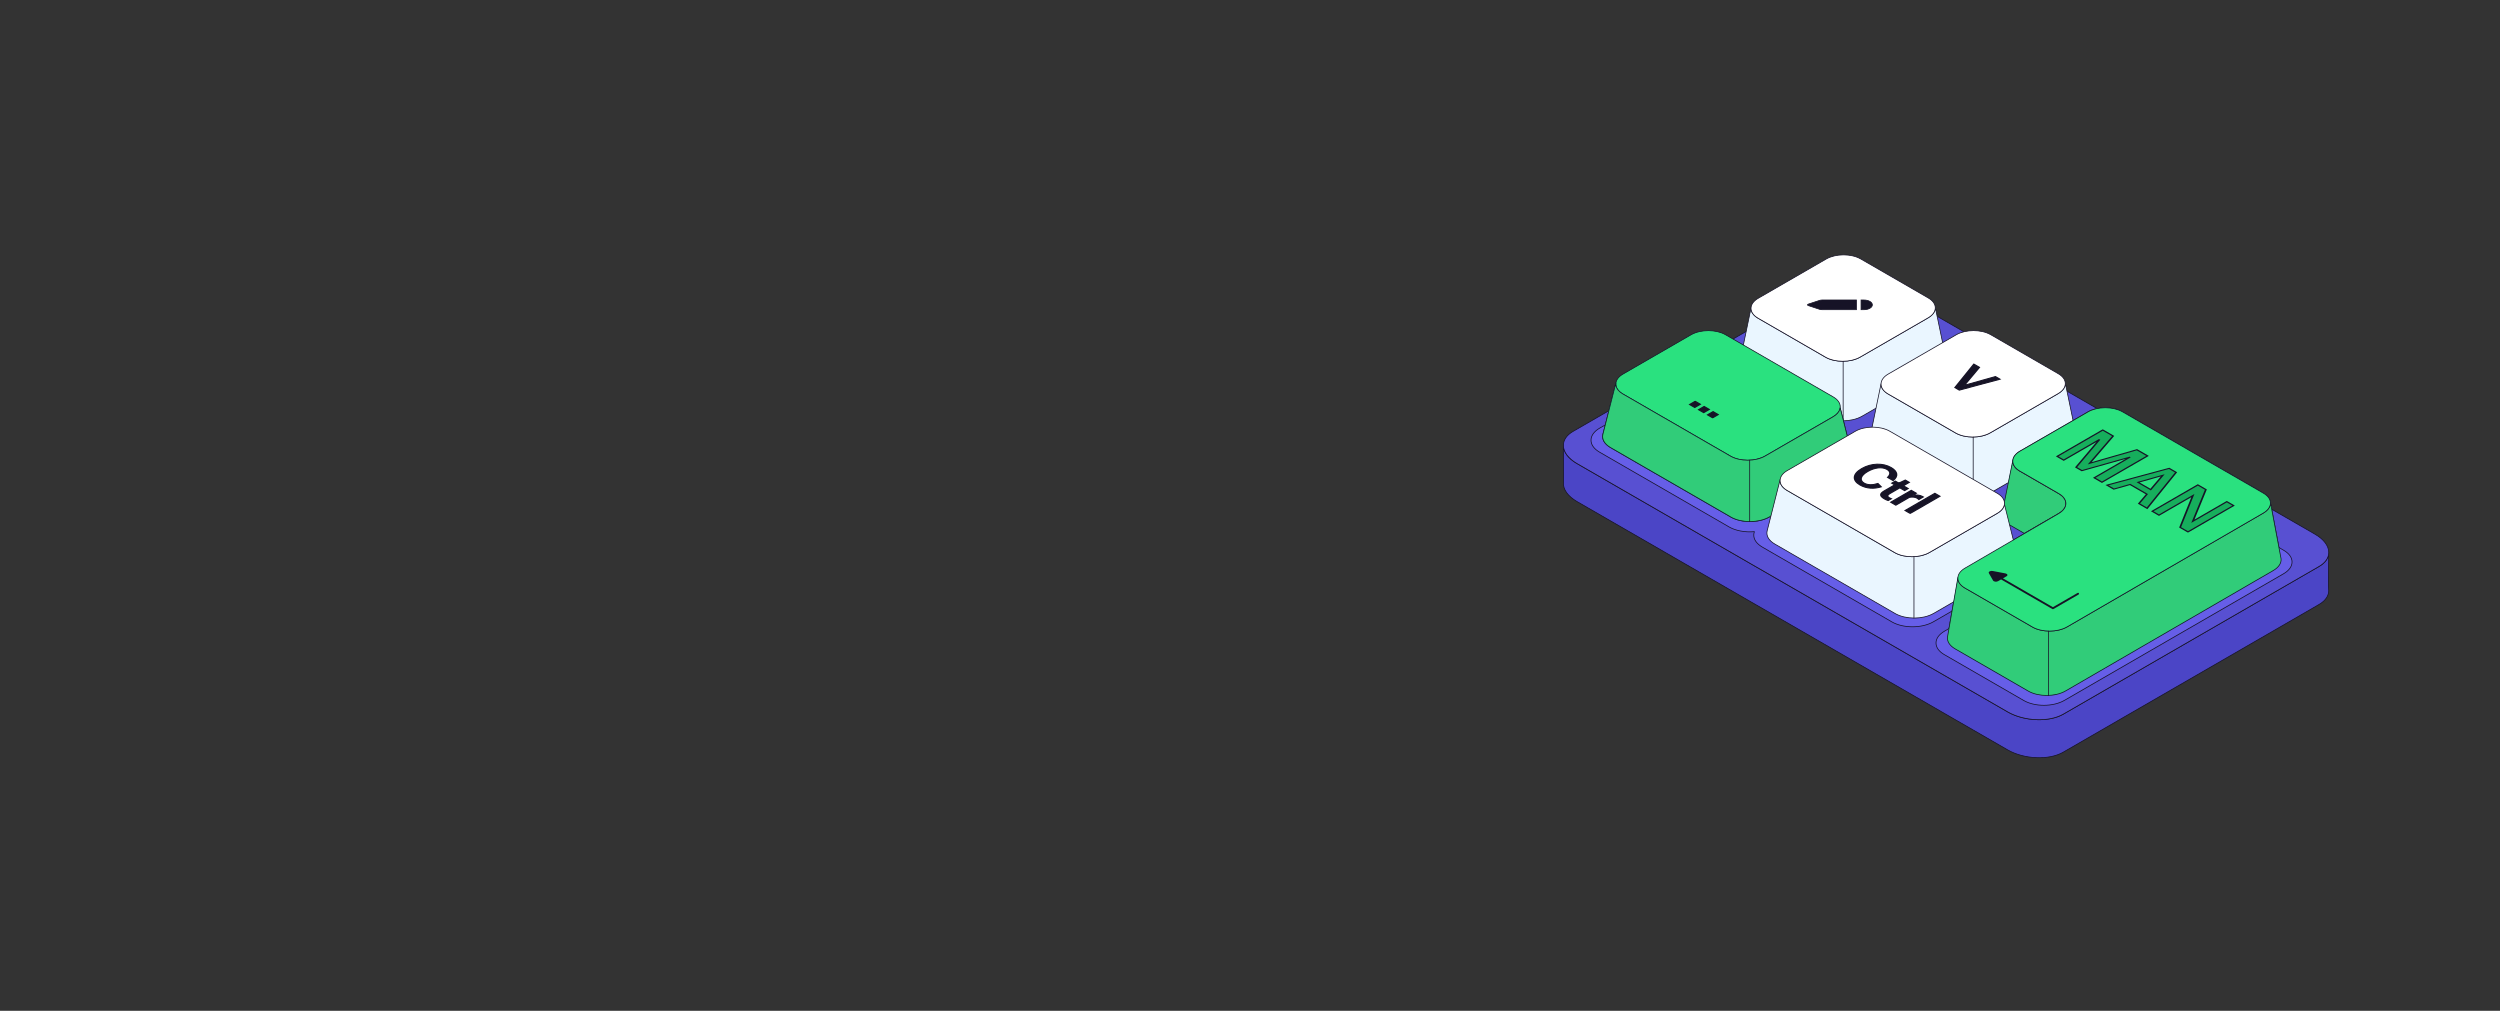 <?xml version="1.0" encoding="UTF-8"?> <svg xmlns="http://www.w3.org/2000/svg" width="1390" height="562" viewBox="0 0 1390 562" fill="none"><rect x="0" y="0" width="1390" height="562" fill="#333333" stroke="none"/><path d="M1294.78 306.956C1294.78 306.933 1294.78 306.913 1294.78 306.89C1294.89 309.897 1293.14 312.785 1289.43 314.924L1147.18 397.072C1139.25 401.652 1125.4 401.078 1116.24 395.788L876.817 257.735C871.62 254.734 869.057 250.861 869.255 247.234C869.255 247.266 869.248 247.297 869.246 247.328C869.096 250.928 869.486 265.479 869.265 268.173C868.961 271.856 871.529 275.814 876.817 278.869L1116.24 416.923C1125.4 422.213 1139.25 422.786 1147.18 418.206L1289.43 336.058C1293.4 333.769 1295.13 330.622 1294.73 327.39C1294.33 324.155 1294.87 309.943 1294.79 306.959L1294.78 306.956Z" fill="#4B45C6"></path><path d="M1133.75 421.501C1127.62 421.501 1121.17 420.014 1116.14 417.107L876.711 279.053C871.523 276.057 868.731 272.086 869.055 268.158C869.172 266.729 869.115 261.873 869.061 257.178C869.013 252.975 868.965 249.004 869.036 247.324C869.036 247.304 869.038 247.283 869.04 247.262V247.229C869.048 247.114 869.149 247.02 869.263 247.032C869.378 247.039 869.466 247.137 869.459 247.251C869.459 247.251 869.459 247.251 869.459 247.254C869.257 250.949 871.975 254.705 876.918 257.56L1116.34 395.613C1125.43 400.862 1139.21 401.435 1147.08 396.897L1289.32 314.749C1292.82 312.729 1294.68 309.943 1294.57 306.903C1294.56 306.788 1294.65 306.69 1294.77 306.686C1294.89 306.677 1294.98 306.771 1294.99 306.886L1294.99 306.955C1295.02 308.027 1294.97 310.548 1294.91 313.467C1294.81 318.741 1294.68 325.305 1294.93 327.367C1295.36 330.831 1293.45 333.982 1289.53 336.242L1147.28 418.39C1143.67 420.477 1138.82 421.501 1133.75 421.501H1133.75ZM869.42 250.052C869.42 251.993 869.449 254.536 869.48 257.172C869.535 261.877 869.591 266.744 869.472 268.192C869.161 271.95 871.877 275.777 876.92 278.69L1116.34 416.744C1125.43 421.992 1139.22 422.566 1147.08 418.027L1289.33 335.879C1293.09 333.709 1294.93 330.704 1294.52 327.415C1294.26 325.324 1294.39 318.745 1294.5 313.457C1294.52 312.048 1294.55 310.734 1294.56 309.63C1293.82 311.738 1292.1 313.626 1289.53 315.108L1147.28 397.256C1139.31 401.861 1125.33 401.285 1116.13 395.972L876.711 257.921C872.87 255.703 870.336 252.936 869.418 250.052H869.42Z" fill="#161326"></path><path d="M1116.24 395.792L876.815 257.736C867.656 252.446 866.661 244.446 874.593 239.865L1016.84 157.717C1024.77 153.137 1038.63 153.711 1047.79 159.001L1287.21 297.054C1296.37 302.344 1297.36 310.345 1289.43 314.925L1147.18 397.073C1139.25 401.653 1125.4 401.08 1116.24 395.79L1116.24 395.792Z" fill="#5850D2"></path><path d="M1133.75 400.369C1127.62 400.369 1121.17 398.881 1116.14 395.974L876.711 257.921C871.829 255.101 869.029 251.352 869.029 247.631C869.029 244.543 870.967 241.721 874.489 239.689L1016.74 157.541C1024.71 152.935 1038.69 153.509 1047.89 158.824L1287.31 296.878C1292.19 299.697 1294.99 303.447 1294.99 307.167C1294.99 310.256 1293.06 313.077 1289.53 315.109L1147.29 397.257C1143.67 399.344 1138.82 400.369 1133.75 400.369ZM1030.28 154.84C1025.28 154.84 1020.5 155.846 1016.95 157.902L874.7 240.05C871.314 242.005 869.449 244.697 869.449 247.631C869.449 251.197 872.171 254.818 876.921 257.56L1116.34 395.613C1125.43 400.861 1139.22 401.435 1147.08 396.896L1289.33 314.748C1292.71 312.793 1294.58 310.101 1294.58 307.167C1294.58 303.601 1291.86 299.981 1287.11 297.239L1047.68 159.185C1042.71 156.314 1036.33 154.84 1030.28 154.84H1030.28Z" fill="#161326"></path><path d="M1082.1 200.154C1082.06 199.832 1082 199.513 1081.9 199.196L1076.02 170.875C1076.15 172.985 1074.81 175.126 1072.01 176.745L1034.23 198.562C1028.91 201.638 1020.3 201.656 1015.01 198.601L977.507 176.941C974.816 175.387 973.505 173.335 973.566 171.29H973.56L967.81 199.138C967.597 199.699 967.478 200.271 967.458 200.842L967.449 200.88H967.455C967.389 203.169 968.855 205.462 971.866 207.203L1013.84 231.446C1019.76 234.864 1029.39 234.844 1035.35 231.4L1077.64 206.982C1080.89 205.106 1082.37 202.599 1082.1 200.154H1082.1Z" fill="#EAF6FF"></path><path d="M1024.53 234.192C1020.62 234.192 1016.71 233.337 1013.74 231.621L971.763 207.378C968.797 205.665 967.195 203.371 967.247 200.915C967.241 200.888 967.241 200.861 967.247 200.834L967.251 200.815C967.274 200.233 967.395 199.646 967.61 199.077L973.357 171.248C973.372 171.175 973.426 171.117 973.495 171.092C973.56 171.071 973.633 171.081 973.689 171.121C973.743 171.163 973.777 171.225 973.775 171.294C973.712 173.354 975.074 175.292 977.611 176.757L1015.12 198.417C1020.34 201.433 1028.87 201.416 1034.13 198.378L1071.91 176.561C1074.52 175.054 1075.94 172.986 1075.81 170.885C1075.8 170.777 1075.88 170.681 1075.99 170.666C1076.1 170.651 1076.2 170.722 1076.22 170.831L1082.1 199.152C1082.2 199.459 1082.27 199.792 1082.31 200.128C1082.6 202.751 1080.94 205.314 1077.75 207.161L1035.46 231.58C1032.44 233.322 1028.48 234.196 1024.53 234.196V234.192ZM967.664 200.867C967.664 200.867 967.664 200.878 967.664 200.882C967.595 203.194 969.124 205.372 971.97 207.015L1013.95 231.258C1019.8 234.637 1029.36 234.618 1035.25 231.212L1077.53 206.793C1080.58 205.036 1082.17 202.622 1081.89 200.17C1081.85 199.859 1081.79 199.55 1081.7 199.25L1076.09 172.281C1075.67 174.028 1074.28 175.666 1072.11 176.918L1034.33 198.735C1028.96 201.84 1020.24 201.856 1014.9 198.774L977.398 177.114C975.266 175.883 973.921 174.316 973.497 172.609L968.01 199.173C968.008 199.183 968.004 199.194 968.002 199.204C967.798 199.742 967.683 200.293 967.664 200.842C967.664 200.848 967.664 200.857 967.664 200.863V200.867Z" fill="#161326"></path><path d="M1015.35 144.021L977.575 165.838C972.249 168.914 972.218 173.882 977.507 176.937L1015.01 198.597C1020.3 201.65 1028.9 201.634 1034.23 198.558L1072.01 176.741C1077.34 173.665 1077.37 168.695 1072.08 165.642L1034.57 143.982C1029.29 140.929 1020.68 140.945 1015.35 144.021Z" fill="white"></path><g clip-path="url(#clip0_8401_31289)"><path d="M1032.16 172.186L1013.09 172.186C1012.6 172.186 1012.12 172.112 1011.69 171.971L1005.36 169.881C1004.84 169.711 1004.84 169.281 1005.36 169.111L1011.69 167.022C1012.12 166.881 1012.6 166.806 1013.09 166.806L1032.16 166.805L1032.16 172.186ZM1036.37 166.806C1038.94 166.806 1041.03 168.01 1041.03 169.496C1041.03 170.981 1038.94 172.186 1036.37 172.186L1034.75 172.186L1034.75 166.805L1036.37 166.806Z" fill="#161326" stroke="#161326" stroke-width="0.431"></path></g><path d="M1024.56 201.077C1021.06 201.077 1017.56 200.311 1014.91 198.777L977.401 177.117C974.789 175.608 973.352 173.586 973.352 171.424C973.352 169.263 974.814 167.19 977.472 165.657L1015.25 143.84C1020.63 140.735 1029.34 140.718 1034.68 143.8L1072.18 165.461C1074.8 166.969 1076.23 168.991 1076.23 171.153C1076.23 173.315 1074.77 175.387 1072.11 176.921L1034.33 198.738C1031.64 200.296 1028.09 201.077 1024.56 201.077ZM1015.46 144.201L977.68 166.018C975.158 167.474 973.769 169.394 973.769 171.424C973.769 173.455 975.133 175.327 977.609 176.756L1015.11 198.416C1020.34 201.432 1028.86 201.415 1034.13 198.377L1071.9 176.56C1074.43 175.103 1075.82 173.184 1075.82 171.153C1075.82 169.123 1074.45 167.251 1071.98 165.822L1034.47 144.161C1029.25 141.146 1020.72 141.165 1015.46 144.201Z" fill="#161326"></path><path d="M1024.79 234.196C1024.68 234.196 1024.58 234.102 1024.58 233.987V200.873C1024.58 200.758 1024.68 200.664 1024.79 200.664C1024.91 200.664 1025 200.758 1025 200.873V233.987C1025 234.102 1024.91 234.196 1024.79 234.196Z" fill="#161326"></path><path d="M1154.4 242.279C1154.36 241.957 1154.29 241.638 1154.2 241.321L1148.31 213C1148.44 215.11 1147.11 217.251 1144.31 218.87L1106.53 240.687C1101.2 243.763 1092.6 243.781 1087.31 240.726L1049.8 219.066C1047.11 217.512 1045.8 215.46 1045.86 213.415H1045.86L1040.11 241.263C1039.89 241.824 1039.78 242.396 1039.75 242.967L1039.75 243.005H1039.75C1039.69 245.294 1041.15 247.587 1044.16 249.328L1086.14 273.571C1092.06 276.989 1101.69 276.969 1107.65 273.525L1149.94 249.107C1153.18 247.231 1154.67 244.724 1154.39 242.279H1154.4Z" fill="#EAF6FF"></path><path d="M1096.82 276.319C1092.91 276.319 1089.01 275.464 1086.04 273.748L1044.06 249.505C1041.09 247.792 1039.49 245.498 1039.54 243.042C1039.54 243.015 1039.54 242.988 1039.54 242.959L1039.55 242.94C1039.57 242.358 1039.69 241.773 1039.9 241.202L1045.65 213.373C1045.67 213.3 1045.72 213.242 1045.79 213.217C1045.85 213.196 1045.93 213.206 1045.98 213.246C1046.04 213.288 1046.07 213.35 1046.07 213.419C1046.01 215.477 1047.37 217.417 1049.91 218.882L1087.41 240.542C1092.64 243.558 1101.16 243.541 1106.42 240.503L1144.2 218.686C1146.81 217.179 1148.23 215.111 1148.1 213.01C1148.1 212.902 1148.18 212.806 1148.29 212.791C1148.39 212.776 1148.5 212.847 1148.52 212.956L1154.4 241.277C1154.5 241.584 1154.57 241.917 1154.61 242.253C1154.9 244.876 1153.24 247.439 1150.04 249.286L1107.76 273.705C1104.74 275.447 1100.78 276.321 1096.83 276.321L1096.82 276.319ZM1039.96 242.994C1039.96 242.994 1039.96 243.005 1039.96 243.009C1039.89 245.321 1041.42 247.499 1044.26 249.142L1086.24 273.385C1092.09 276.766 1101.65 276.745 1107.55 273.339L1149.83 248.921C1152.87 247.163 1154.46 244.749 1154.18 242.297C1154.15 241.986 1154.08 241.677 1153.99 241.377L1148.39 214.408C1147.96 216.155 1146.57 217.793 1144.41 219.045L1106.63 240.862C1101.25 243.967 1092.53 243.983 1087.2 240.901L1049.69 219.241C1047.56 218.01 1046.22 216.443 1045.79 214.736L1040.31 241.3C1040.3 241.31 1040.3 241.321 1040.3 241.331C1040.09 241.869 1039.98 242.42 1039.96 242.969C1039.96 242.978 1039.96 242.984 1039.96 242.99V242.994Z" fill="#161326"></path><path d="M1087.65 186.146L1049.87 207.963C1044.55 211.039 1044.52 216.007 1049.81 219.062L1087.31 240.722C1092.6 243.775 1101.2 243.759 1106.53 240.683L1144.31 218.866C1149.64 215.79 1149.67 210.82 1144.38 207.767L1106.87 186.107C1101.58 183.054 1092.98 183.07 1087.65 186.146Z" fill="white"></path><path d="M1096.85 243.202C1093.35 243.202 1089.86 242.436 1087.2 240.902L1049.7 219.242C1047.09 217.733 1045.65 215.711 1045.65 213.549C1045.65 211.388 1047.11 209.315 1049.77 207.782L1087.55 185.965C1092.92 182.86 1101.64 182.843 1106.98 185.925L1144.48 207.586C1147.09 209.094 1148.53 211.116 1148.53 213.278C1148.53 215.44 1147.07 217.512 1144.41 219.046L1106.63 240.863C1103.93 242.421 1100.39 243.202 1096.85 243.202ZM1087.76 186.326L1049.98 208.143C1047.46 209.599 1046.07 211.519 1046.07 213.549C1046.07 215.58 1047.43 217.452 1049.91 218.881L1087.41 240.541C1092.63 243.557 1101.16 243.54 1106.42 240.502L1144.2 218.685C1146.72 217.228 1148.11 215.309 1148.11 213.278C1148.11 211.248 1146.75 209.376 1144.27 207.947L1106.77 186.286C1101.55 183.271 1093.02 183.288 1087.76 186.326Z" fill="#161326"></path><path d="M1097.09 276.321C1096.97 276.321 1096.88 276.227 1096.88 276.112V242.998C1096.88 242.883 1096.97 242.789 1097.09 242.789C1097.2 242.789 1097.3 242.883 1097.3 242.998V276.112C1097.3 276.227 1097.2 276.321 1097.09 276.321Z" fill="#161326"></path><path d="M1120.55 306.078L1048.54 264.493C1044.72 262.284 1039.45 261.411 1034.46 261.87C1034.56 261.618 1034.63 261.363 1034.68 261.109C1035.28 258.325 1033.74 255.425 1030.06 253.296L958.053 211.712C951.688 208.035 941.328 208.058 934.917 211.76L889.438 238.023C886.265 239.855 884.653 242.247 884.605 244.642C884.557 247.084 886.138 249.53 889.353 251.385L961.359 292.969C965.185 295.179 970.453 296.051 975.441 295.592C975.224 296.195 975.107 296.808 975.095 297.422C975.047 299.863 976.628 302.309 979.843 304.164L1051.85 345.748C1058.21 349.425 1068.57 349.402 1074.99 345.7L1120.46 319.437C1123.16 317.878 1124.73 315.915 1125.17 313.888C1125.77 311.105 1124.23 308.204 1120.55 306.076L1120.55 306.078Z" fill="#665EE8"></path><path d="M1063.34 348.7C1059.14 348.7 1054.94 347.78 1051.75 345.937L979.742 304.353C976.561 302.517 974.838 300.056 974.89 297.425C974.9 296.895 974.986 296.361 975.146 295.833C970.054 296.242 964.882 295.249 961.259 293.156L889.252 251.571C886.071 249.735 884.347 247.275 884.4 244.644C884.45 242.071 886.204 239.658 889.338 237.849L934.816 211.586C941.275 207.855 951.748 207.834 958.161 211.538L1030.17 253.122C1033.82 255.229 1035.54 258.159 1034.89 261.158C1034.85 261.319 1034.81 261.479 1034.77 261.64C1039.86 261.233 1045.03 262.224 1048.65 264.317L1120.66 305.901C1124.31 308.009 1126.03 310.939 1125.38 313.937C1124.91 316.112 1123.25 318.077 1120.57 319.624L1075.1 345.887C1071.85 347.761 1067.59 348.7 1063.35 348.7H1063.34ZM975.445 295.388C975.509 295.388 975.57 295.418 975.61 295.47C975.653 295.526 975.666 295.601 975.641 295.668C975.43 296.25 975.317 296.845 975.307 297.433C975.259 299.904 976.909 302.235 979.951 303.992L1051.96 345.576C1058.26 349.213 1068.54 349.193 1074.88 345.528L1120.36 319.265C1122.93 317.781 1124.53 315.909 1124.97 313.852C1125.58 311.041 1123.93 308.274 1120.45 306.265L1048.44 264.68C1044.81 262.585 1039.6 261.615 1034.49 262.084C1034.41 262.091 1034.35 262.061 1034.3 262.005C1034.26 261.949 1034.25 261.874 1034.27 261.807C1034.36 261.563 1034.43 261.316 1034.48 261.072C1035.09 258.261 1033.44 255.494 1029.96 253.485L957.952 211.901C951.654 208.264 941.369 208.284 935.025 211.949L889.546 238.212C886.544 239.946 884.865 242.233 884.817 244.654C884.769 247.125 886.419 249.456 889.461 251.213L961.467 292.797C965.095 294.892 970.315 295.862 975.426 295.393C975.432 295.393 975.438 295.393 975.445 295.393V295.388Z" fill="#161326"></path><path d="M1030.42 255.889H1030.42L1030.41 255.841C1030.36 255.615 1030.31 255.392 1030.24 255.169L1023.17 226.843L1023.11 226.848C1022.85 228.632 1021.53 230.378 1019.15 231.749L981.374 253.566C976.048 256.642 967.442 256.661 962.154 253.606L902.337 219.062C899.437 217.386 898.141 215.137 898.436 212.938L891.234 241.365C891.23 241.382 891.226 241.398 891.222 241.415L891.217 241.434C890.569 244.065 891.983 246.824 895.471 248.84L962.315 287.442C968.225 290.854 977.84 290.835 983.792 287.396L1026.01 263.015C1029.39 261.062 1030.86 258.422 1030.42 255.882V255.889Z" fill="#00D39C"></path><path d="M972.98 290.195C969.071 290.195 965.174 289.34 962.209 287.629L895.366 249.026C891.905 247.027 890.318 244.252 891.008 241.41C891.008 241.403 891.01 241.395 891.012 241.389L898.232 212.893C898.26 212.786 898.366 212.717 898.474 212.738C898.583 212.759 898.656 212.861 898.641 212.972C898.347 215.167 899.73 217.323 902.44 218.888L962.257 253.431C967.479 256.447 976.007 256.43 981.269 253.392L1019.05 231.575C1021.27 230.294 1022.64 228.606 1022.91 226.823C1022.92 226.728 1023 226.654 1023.09 226.646L1023.15 226.642C1023.25 226.634 1023.34 226.7 1023.37 226.798L1030.44 255.124C1030.51 255.33 1030.57 255.56 1030.61 255.806L1030.62 255.842C1030.63 255.856 1030.63 255.873 1030.63 255.887C1031.09 258.615 1029.45 261.28 1026.12 263.206L983.897 287.587C980.883 289.327 976.927 290.199 972.982 290.199L972.98 290.195ZM891.421 241.474C891.421 241.474 891.421 241.485 891.417 241.491C890.762 244.147 892.276 246.762 895.573 248.665L962.416 287.268C968.259 290.642 977.799 290.621 983.685 287.222L1025.9 262.84C1029.09 261.002 1030.66 258.481 1030.21 255.925C1030.21 255.919 1030.21 255.915 1030.21 255.908L1030.2 255.892C1030.16 255.65 1030.1 255.439 1030.04 255.234L1023.15 227.627C1022.64 229.257 1021.28 230.763 1019.26 231.934L981.477 253.751C976.101 256.856 967.387 256.872 962.049 253.79L902.232 219.247C899.991 217.953 898.612 216.258 898.27 214.447L891.423 241.47C891.423 241.47 891.423 241.47 891.423 241.474H891.421Z" fill="#161326"></path><path d="M1019.23 220.65L959.408 186.107C954.12 183.054 945.516 183.07 940.188 186.146L902.409 207.963C897.083 211.039 897.052 216.009 902.341 219.062L962.158 253.606C967.446 256.659 976.05 256.642 981.378 253.566L1019.16 231.75C1024.48 228.674 1024.51 223.703 1019.23 220.65Z" fill="#2AE17F"></path><path d="M971.7 256.093C968.2 256.093 964.708 255.327 962.052 253.794L902.235 219.25C899.623 217.741 898.186 215.719 898.186 213.557C898.186 211.395 899.648 209.323 902.306 207.79L940.084 185.973C945.461 182.868 954.174 182.851 959.513 185.933L1019.33 220.477C1021.94 221.986 1023.38 224.008 1023.38 226.169C1023.38 228.331 1021.92 230.403 1019.26 231.937L981.481 253.754C978.781 255.313 975.237 256.093 971.703 256.093H971.7ZM949.862 184.043C946.403 184.043 942.936 184.806 940.293 186.334L902.514 208.151C899.992 209.607 898.603 211.527 898.603 213.557C898.603 215.588 899.967 217.459 902.443 218.889L962.261 253.433C967.482 256.448 976.011 256.431 981.272 253.393L1019.05 231.576C1021.57 230.12 1022.96 228.2 1022.96 226.169C1022.96 224.139 1021.6 222.267 1019.12 220.838L959.304 186.294C956.707 184.794 953.288 184.045 949.862 184.045V184.043Z" fill="#161326"></path><mask id="path-22-outside-1_8401_31289" maskUnits="userSpaceOnUse" x="938.122" y="222.615" width="18.185" height="10.502" fill="black"><rect fill="white" x="938.122" y="222.615" width="18.185" height="10.502"></rect><path d="M939.499 224.911L942.53 223.16L945.319 224.771L942.288 226.521L939.499 224.911ZM944.472 227.782L947.503 226.032L950.291 227.642L947.26 229.393L944.472 227.782ZM949.445 230.654L952.475 228.904L955.264 230.514L952.233 232.264L949.445 230.654Z"></path></mask><path d="M939.499 224.911L942.53 223.16L945.319 224.771L942.288 226.521L939.499 224.911ZM944.472 227.782L947.503 226.032L950.291 227.642L947.26 229.393L944.472 227.782ZM949.445 230.654L952.475 228.904L955.264 230.514L952.233 232.264L949.445 230.654Z" fill="#161326"></path><path d="M939.499 224.911L939.153 224.711L938.807 224.911L939.153 225.111L939.499 224.911ZM942.53 223.16L942.877 222.96L942.53 222.76L942.184 222.96L942.53 223.16ZM945.319 224.771L945.665 224.971L946.012 224.771L945.665 224.571L945.319 224.771ZM942.288 226.521L941.941 226.721L942.288 226.921L942.634 226.721L942.288 226.521ZM939.499 224.911L939.846 225.111L942.877 223.36L942.53 223.16L942.184 222.96L939.153 224.711L939.499 224.911ZM942.53 223.16L942.184 223.36L944.972 224.971L945.319 224.771L945.665 224.571L942.877 222.96L942.53 223.16ZM945.319 224.771L944.972 224.571L941.941 226.321L942.288 226.521L942.634 226.721L945.665 224.971L945.319 224.771ZM942.288 226.521L942.634 226.321L939.846 224.711L939.499 224.911L939.153 225.111L941.941 226.721L942.288 226.521ZM944.472 227.782L944.126 227.582L943.779 227.782L944.126 227.982L944.472 227.782ZM947.503 226.032L947.849 225.832L947.503 225.632L947.156 225.832L947.503 226.032ZM950.291 227.642L950.638 227.842L950.984 227.642L950.638 227.442L950.291 227.642ZM947.26 229.393L946.914 229.593L947.26 229.793L947.607 229.593L947.26 229.393ZM944.472 227.782L944.818 227.982L947.849 226.232L947.503 226.032L947.156 225.832L944.126 227.582L944.472 227.782ZM947.503 226.032L947.156 226.232L949.945 227.842L950.291 227.642L950.638 227.442L947.849 225.832L947.503 226.032ZM950.291 227.642L949.945 227.442L946.914 229.193L947.26 229.393L947.607 229.593L950.638 227.842L950.291 227.642ZM947.26 229.393L947.607 229.193L944.818 227.582L944.472 227.782L944.126 227.982L946.914 229.593L947.26 229.393ZM949.445 230.654L949.098 230.454L948.752 230.654L949.098 230.854L949.445 230.654ZM952.475 228.904L952.822 228.704L952.475 228.503L952.129 228.704L952.475 228.904ZM955.264 230.514L955.61 230.714L955.957 230.514L955.61 230.314L955.264 230.514ZM952.233 232.264L951.887 232.464L952.233 232.664L952.579 232.464L952.233 232.264ZM949.445 230.654L949.791 230.854L952.822 229.104L952.475 228.904L952.129 228.704L949.098 230.454L949.445 230.654ZM952.475 228.904L952.129 229.104L954.917 230.714L955.264 230.514L955.61 230.314L952.822 228.704L952.475 228.904ZM955.264 230.514L954.917 230.314L951.887 232.064L952.233 232.264L952.579 232.464L955.61 230.714L955.264 230.514ZM952.233 232.264L952.579 232.064L949.791 230.454L949.445 230.654L949.098 230.854L951.887 232.464L952.233 232.264Z" fill="#161326" mask="url(#path-22-outside-1_8401_31289)"></path><path d="M1030.42 255.889H1030.42L1030.41 255.841C1030.36 255.615 1030.31 255.392 1030.24 255.169L1023.17 226.843L1023.11 226.848C1022.85 228.632 1021.53 230.378 1019.15 231.749L981.374 253.566C976.048 256.642 967.442 256.661 962.154 253.606L902.337 219.062C899.437 217.386 898.141 215.137 898.436 212.938L891.234 241.365C891.23 241.382 891.226 241.398 891.222 241.415L891.217 241.434C890.569 244.065 891.983 246.824 895.471 248.84L962.315 287.442C968.225 290.854 977.84 290.835 983.792 287.396L1026.01 263.015C1029.39 261.062 1030.86 258.422 1030.42 255.882V255.889Z" fill="#00D39C"></path><path d="M1030.42 255.889H1030.42L1030.41 255.841C1030.36 255.615 1030.31 255.392 1030.24 255.169L1023.17 226.843L1023.11 226.848C1022.85 228.632 1021.53 230.378 1019.15 231.749L981.374 253.566C976.048 256.642 967.442 256.661 962.154 253.606L902.337 219.062C899.437 217.386 898.141 215.137 898.436 212.938L891.234 241.365C891.23 241.382 891.226 241.398 891.222 241.415L891.217 241.434C890.569 244.065 891.983 246.824 895.471 248.84L962.315 287.442C968.225 290.854 977.84 290.835 983.792 287.396L1026.01 263.015C1029.39 261.062 1030.86 258.422 1030.42 255.882V255.889Z" fill="#31CC79"></path><path d="M972.98 290.195C969.071 290.195 965.174 289.34 962.209 287.629L895.366 249.026C891.905 247.027 890.318 244.252 891.008 241.41C891.008 241.403 891.01 241.395 891.012 241.389L898.232 212.893C898.26 212.786 898.366 212.717 898.474 212.738C898.583 212.759 898.656 212.861 898.641 212.972C898.347 215.167 899.73 217.323 902.44 218.888L962.257 253.431C967.479 256.447 976.007 256.43 981.269 253.392L1019.05 231.575C1021.27 230.294 1022.64 228.606 1022.91 226.823C1022.92 226.728 1023 226.654 1023.09 226.646L1023.15 226.642C1023.25 226.634 1023.34 226.7 1023.37 226.798L1030.44 255.124C1030.51 255.33 1030.57 255.56 1030.61 255.806L1030.62 255.842C1030.63 255.856 1030.63 255.873 1030.63 255.887C1031.09 258.615 1029.45 261.28 1026.12 263.206L983.897 287.587C980.883 289.327 976.927 290.199 972.982 290.199L972.98 290.195ZM891.421 241.474C891.421 241.474 891.421 241.485 891.417 241.491C890.762 244.147 892.276 246.762 895.573 248.665L962.416 287.268C968.259 290.642 977.799 290.621 983.685 287.222L1025.9 262.84C1029.09 261.002 1030.66 258.481 1030.21 255.925C1030.21 255.919 1030.21 255.915 1030.21 255.908L1030.2 255.892C1030.16 255.65 1030.1 255.439 1030.04 255.234L1023.15 227.627C1022.64 229.257 1021.28 230.763 1019.26 231.934L981.477 253.751C976.101 256.856 967.387 256.872 962.049 253.79L902.232 219.247C899.991 217.953 898.612 216.258 898.27 214.447L891.423 241.47C891.423 241.47 891.423 241.47 891.423 241.474H891.421Z" fill="#161326"></path><path d="M972.834 290.198C972.719 290.198 972.625 290.104 972.625 289.99V255.888C972.625 255.774 972.719 255.68 972.834 255.68C972.948 255.68 973.042 255.774 973.042 255.888V289.99C973.042 290.104 972.948 290.198 972.834 290.198Z" fill="#161326"></path><path d="M1268.29 310.795V310.793C1268.26 310.43 1268.19 310.069 1268.08 309.712L1262.35 279.375C1262.51 281.503 1261.17 283.667 1258.35 285.297L1149.24 348.579C1143.91 351.655 1135.31 351.674 1130.02 348.619L1092.51 326.959C1089.74 325.356 1088.43 323.225 1088.58 321.118L1082.86 353.863C1082.39 356.327 1083.78 358.879 1087.04 360.759L1127.65 384.214C1133.38 387.522 1142.7 387.501 1148.47 384.17L1263.95 317.207C1267.01 315.44 1268.46 313.099 1268.29 310.795Z" fill="url(#paint0_linear_8401_31289)"></path><path d="M1137.99 386.883C1134.2 386.883 1130.43 386.054 1127.55 384.395L1086.94 360.941C1083.71 359.079 1082.15 356.483 1082.66 353.823L1088.38 321.08C1088.4 320.969 1088.5 320.892 1088.61 320.909C1088.72 320.921 1088.8 321.019 1088.79 321.13C1088.64 323.225 1090.04 325.283 1092.62 326.775L1130.13 348.435C1135.35 351.45 1143.88 351.433 1149.14 348.395L1258.25 285.115C1260.88 283.594 1262.3 281.505 1262.15 279.387C1262.14 279.277 1262.22 279.178 1262.33 279.166C1262.44 279.151 1262.54 279.224 1262.56 279.335L1268.29 309.661C1268.4 310.039 1268.47 310.413 1268.5 310.776C1268.5 310.78 1268.5 310.782 1268.5 310.786C1268.68 313.25 1267.06 315.656 1264.06 317.388L1148.57 384.351C1145.65 386.04 1141.82 386.883 1137.99 386.883H1137.99ZM1088.53 322.668L1083.07 353.896C1082.6 356.375 1084.09 358.808 1087.15 360.577L1127.76 384.032C1133.42 387.302 1142.66 387.281 1148.37 383.988L1263.85 317.025C1266.71 315.375 1268.25 313.109 1268.08 310.807C1268.08 310.801 1268.08 310.796 1268.08 310.79C1268.05 310.448 1267.99 310.108 1267.89 309.768C1267.89 309.761 1267.88 309.753 1267.88 309.747L1262.43 280.883C1262 282.613 1260.61 284.23 1258.46 285.474L1149.35 348.754C1143.97 351.859 1135.26 351.876 1129.92 348.794L1092.41 327.133C1090.32 325.927 1088.97 324.352 1088.53 322.664L1088.53 322.668Z" fill="#161326"></path><path d="M1117.45 291.914L1125.52 296.574L1144.63 285.535C1149.96 282.459 1149.99 277.491 1144.7 274.436L1123.06 261.938C1120.24 260.313 1118.94 258.147 1119.13 256.012L1119.11 256.008L1113.27 284.988C1113.26 285.032 1113.25 285.078 1113.24 285.122V285.136C1112.84 287.565 1114.24 290.065 1117.45 291.918V291.914Z" fill="#00D39C"></path><path d="M1117.45 291.914L1125.52 296.574L1144.63 285.535C1149.96 282.459 1149.99 277.491 1144.7 274.436L1123.06 261.938C1120.24 260.313 1118.94 258.147 1119.13 256.012L1119.11 256.008L1113.27 284.988C1113.26 285.032 1113.25 285.078 1113.24 285.122V285.136C1112.84 287.565 1114.24 290.065 1117.45 291.918V291.914Z" fill="#31CC79"></path><path d="M1125.52 296.78C1125.48 296.78 1125.45 296.77 1125.41 296.753L1117.35 292.094C1114.19 290.268 1112.62 287.726 1113.04 285.116C1113.04 285.107 1113.04 285.097 1113.04 285.089C1113.05 285.053 1113.05 285.022 1113.06 284.993L1113.07 284.945L1118.91 255.964C1118.92 255.908 1118.96 255.858 1119 255.828C1119.05 255.799 1119.11 255.789 1119.17 255.803C1119.26 255.831 1119.35 255.929 1119.34 256.029C1119.15 258.153 1120.54 260.242 1123.16 261.757L1144.81 274.254C1147.42 275.763 1148.86 277.785 1148.86 279.947C1148.86 282.109 1147.39 284.181 1144.73 285.715L1125.62 296.753C1125.59 296.772 1125.55 296.78 1125.52 296.78H1125.52ZM1113.45 285.153C1113.45 285.153 1113.45 285.162 1113.45 285.166C1113.05 287.601 1114.55 289.994 1117.56 291.733L1125.52 296.332L1144.53 285.354C1147.05 283.897 1148.44 281.977 1148.44 279.947C1148.44 277.916 1147.08 276.045 1144.6 274.615L1122.96 262.118C1120.8 260.87 1119.43 259.238 1119.03 257.492L1113.47 285.08C1113.47 285.103 1113.46 285.128 1113.46 285.151C1113.46 285.151 1113.46 285.151 1113.46 285.153H1113.45Z" fill="#161326"></path><path d="M1258.42 274.197L1256.5 273.089L1220.92 252.539L1180.13 228.982C1174.84 225.929 1166.24 225.945 1160.91 229.021L1123.13 250.838C1117.8 253.914 1117.77 258.882 1123.06 261.937L1144.7 274.435C1149.99 277.488 1149.96 282.458 1144.63 285.534L1092.59 315.858C1087.27 318.934 1087.23 323.905 1092.52 326.958L1130.03 348.618C1135.32 351.671 1143.92 351.654 1149.25 348.578L1258.36 285.296C1263.69 282.22 1263.72 277.252 1258.43 274.197H1258.42Z" fill="white"></path><path d="M1139.57 351.097C1136.07 351.097 1132.57 350.331 1129.92 348.798L1092.41 327.137C1089.8 325.629 1088.36 323.607 1088.36 321.445C1088.36 319.283 1089.83 317.211 1092.48 315.677L1144.53 285.353C1147.05 283.896 1148.44 281.976 1148.44 279.946C1148.44 277.916 1147.07 276.044 1144.6 274.614L1122.95 262.117C1120.34 260.608 1118.9 258.586 1118.9 256.424C1118.9 254.263 1120.37 252.191 1123.03 250.657L1160.8 228.84C1166.18 225.735 1174.89 225.718 1180.23 228.8L1258.53 274.018C1261.14 275.526 1262.58 277.548 1262.58 279.71C1262.58 281.872 1261.12 283.944 1258.46 285.478L1149.35 348.758C1146.65 350.317 1143.1 351.097 1139.57 351.097H1139.57ZM1170.58 226.91C1167.12 226.91 1163.65 227.674 1161.01 229.201L1123.23 251.018C1120.71 252.474 1119.32 254.394 1119.32 256.424C1119.32 258.455 1120.68 260.327 1123.16 261.756L1144.8 274.253C1147.41 275.762 1148.85 277.784 1148.85 279.946C1148.85 282.108 1147.39 284.18 1144.73 285.714L1092.69 316.038C1090.17 317.495 1088.78 319.414 1088.78 321.445C1088.78 323.475 1090.14 325.347 1092.62 326.776L1130.12 348.437C1135.34 351.452 1143.87 351.433 1149.13 348.397L1258.25 285.117C1260.77 283.66 1262.16 281.741 1262.16 279.71C1262.16 277.68 1260.79 275.808 1258.32 274.379L1180.02 229.161C1177.42 227.661 1174 226.912 1170.58 226.912V226.91Z" fill="#161326"></path><path d="M1139.03 350.688C1138.92 350.688 1138.82 350.781 1138.82 350.896V386.658C1138.82 386.773 1138.92 386.867 1139.03 386.867C1139.15 386.867 1139.24 386.773 1139.24 386.658V350.896C1139.24 350.781 1139.15 350.688 1139.03 350.688Z" fill="#161326"></path><path d="M1121.75 309.537H1121.75L1121.74 309.489C1121.69 309.264 1121.64 309.04 1121.57 308.817L1114.5 280.492L1114.44 280.496C1114.18 282.28 1112.86 284.027 1110.48 285.398L1072.7 307.214C1067.38 310.29 1058.77 310.309 1053.48 307.254L993.667 272.71C990.767 271.035 989.472 268.785 989.766 266.586L982.564 295.013C982.56 295.03 982.556 295.047 982.552 295.063L982.548 295.082C981.899 297.714 983.313 300.472 986.801 302.488L1053.64 341.09C1059.55 344.502 1069.17 344.483 1075.12 341.044L1117.34 316.663C1120.72 314.71 1122.19 312.07 1121.75 309.531V309.537Z" fill="#EAF6FF"></path><path d="M1064.31 343.844C1060.4 343.844 1056.5 342.988 1053.54 341.277L986.696 302.675C983.235 300.676 981.648 297.9 982.338 295.056C982.338 295.05 982.34 295.044 982.342 295.037L982.361 294.966L989.563 266.541C989.59 266.435 989.696 266.366 989.805 266.387C989.913 266.407 989.986 266.51 989.971 266.618C989.677 268.813 991.06 270.969 993.77 272.534L1053.59 307.078C1058.81 310.093 1067.34 310.076 1072.6 307.038L1110.38 285.221C1112.6 283.94 1113.97 282.252 1114.24 280.47C1114.25 280.376 1114.33 280.303 1114.42 280.292L1114.48 280.286C1114.58 280.278 1114.68 280.343 1114.7 280.443L1121.77 308.768C1121.84 308.977 1121.9 309.204 1121.94 309.452L1121.95 309.488C1121.96 309.502 1121.96 309.517 1121.96 309.532C1122.42 312.259 1120.78 314.926 1117.45 316.85L1075.23 341.231C1072.21 342.971 1068.26 343.844 1064.31 343.844H1064.31ZM982.751 295.123C982.751 295.123 982.751 295.133 982.747 295.14C982.092 297.796 983.607 300.411 986.903 302.314L1053.75 340.916C1059.59 344.29 1069.13 344.269 1075.01 340.87L1117.23 316.489C1120.42 314.65 1121.99 312.13 1121.54 309.573C1121.54 309.569 1121.54 309.563 1121.54 309.559L1121.53 309.54C1121.49 309.298 1121.44 309.087 1121.37 308.883L1114.48 281.275C1113.97 282.903 1112.61 284.412 1110.59 285.582L1072.81 307.399C1067.43 310.504 1058.72 310.521 1053.38 307.439L993.564 272.895C991.323 271.601 989.944 269.907 989.602 268.096L982.755 295.119C982.755 295.119 982.755 295.119 982.755 295.123H982.751Z" fill="#161326"></path><path d="M1110.55 274.307L1050.73 239.763C1045.45 236.71 1036.84 236.727 1031.51 239.803L993.736 261.619C988.41 264.695 988.378 269.666 993.667 272.719L1053.48 307.262C1058.77 310.315 1067.38 310.298 1072.7 307.223L1110.48 285.406C1115.81 282.33 1115.84 277.359 1110.55 274.307Z" fill="white"></path><path d="M1063.03 309.742C1059.53 309.742 1056.04 308.976 1053.38 307.442L993.561 272.898C990.949 271.39 989.512 269.368 989.512 267.206C989.512 265.044 990.974 262.972 993.632 261.438L1031.41 239.621C1036.79 236.516 1045.5 236.5 1050.84 239.582L1110.66 274.125C1113.27 275.634 1114.71 277.656 1114.71 279.818C1114.71 281.98 1113.24 284.052 1110.59 285.586L1072.81 307.402C1070.11 308.961 1066.56 309.742 1063.03 309.742ZM1041.19 237.691C1037.73 237.691 1034.26 238.455 1031.62 239.982L993.843 261.799C991.32 263.256 989.931 265.175 989.931 267.206C989.931 269.236 991.295 271.108 993.772 272.537L1053.59 307.081C1058.81 310.096 1067.34 310.08 1072.6 307.041L1110.38 285.225C1112.9 283.768 1114.29 281.848 1114.29 279.818C1114.29 277.788 1112.93 275.916 1110.45 274.486L1050.63 239.943C1048.04 238.442 1044.62 237.693 1041.19 237.693L1041.19 237.691Z" fill="#161326"></path><path d="M1064.16 343.855C1064.05 343.855 1063.95 343.761 1063.95 343.646V309.545C1063.95 309.43 1064.05 309.336 1064.16 309.336C1064.28 309.336 1064.37 309.43 1064.37 309.545V343.646C1064.37 343.761 1064.28 343.855 1064.16 343.855Z" fill="#161326"></path><path d="M1269.74 305.952L1267.48 304.647L1225.62 280.473L1208.19 270.406C1207.58 270.957 1206.97 271.508 1206.35 272.057C1201.22 276.643 1202.41 277.038 1196.73 280.942C1190.56 285.193 1183.94 288.6 1177.24 291.945C1167.11 297.006 1156.83 301.847 1146.92 307.35C1147.63 310.144 1146.11 313.096 1142.37 315.256L1081.15 350.927C1074.88 354.545 1074.85 360.39 1081.07 363.983L1125.19 389.462C1131.41 393.056 1141.53 393.033 1147.79 389.414L1269.66 319.006C1275.93 315.388 1275.96 309.543 1269.74 305.949V305.952Z" fill="#665EE8"></path><path d="M1136.41 392.349C1132.3 392.349 1128.2 391.449 1125.08 389.649L1080.96 364.17C1077.9 362.402 1076.21 360.036 1076.21 357.505C1076.21 354.974 1077.93 352.551 1081.04 350.752L1142.26 315.082C1145.81 313.035 1147.43 310.236 1146.72 307.407C1146.69 307.315 1146.74 307.219 1146.82 307.173C1154.18 303.081 1161.88 299.296 1169.32 295.635C1171.89 294.371 1174.54 293.065 1177.15 291.765C1183.86 288.413 1190.4 285.049 1196.61 280.776C1199.94 278.489 1200.87 277.437 1202.16 275.985C1203.06 274.958 1204.09 273.796 1206.21 271.907C1206.82 271.358 1207.44 270.81 1208.05 270.257C1208.11 270.196 1208.21 270.186 1208.29 270.232L1269.84 305.779C1272.9 307.546 1274.59 309.913 1274.59 312.444C1274.59 315 1272.88 317.398 1269.76 319.197L1147.9 389.605C1144.73 391.437 1140.56 392.353 1136.41 392.353V392.349ZM1147.16 307.459C1147.81 310.389 1146.07 313.362 1142.47 315.441L1081.25 351.111C1078.27 352.833 1076.63 355.101 1076.63 357.503C1076.63 359.904 1078.24 362.116 1081.17 363.807L1125.29 389.286C1131.44 392.839 1141.49 392.818 1147.69 389.238L1269.55 318.829C1272.53 317.11 1274.17 314.84 1274.17 312.438C1274.17 310.063 1272.56 307.824 1269.64 306.134L1208.21 270.664C1207.64 271.181 1207.07 271.699 1206.49 272.214C1204.39 274.088 1203.37 275.24 1202.47 276.258C1201.21 277.679 1200.22 278.8 1196.85 281.116C1190.61 285.406 1184.06 288.776 1177.33 292.134C1174.73 293.434 1172.07 294.742 1169.5 296.007C1162.11 299.642 1154.47 303.4 1147.16 307.459Z" fill="#161326"></path><path d="M1268.29 310.795V310.793C1268.26 310.43 1268.19 310.069 1268.08 309.712L1262.35 279.375C1262.51 281.503 1261.17 283.667 1258.35 285.297L1149.24 348.579C1143.91 351.655 1135.31 351.674 1130.02 348.619L1092.51 326.959C1089.74 325.356 1088.43 323.225 1088.58 321.118L1082.86 353.863C1082.39 356.327 1083.78 358.879 1087.04 360.759L1127.65 384.214C1133.38 387.522 1142.7 387.501 1148.47 384.17L1263.95 317.207C1267.01 315.44 1268.46 313.099 1268.29 310.795Z" fill="#00D39C"></path><path d="M1268.29 310.795V310.793C1268.26 310.43 1268.19 310.069 1268.08 309.712L1262.35 279.375C1262.51 281.503 1261.17 283.667 1258.35 285.297L1149.24 348.579C1143.91 351.655 1135.31 351.674 1130.02 348.619L1092.51 326.959C1089.74 325.356 1088.43 323.225 1088.58 321.118L1082.86 353.863C1082.39 356.327 1083.78 358.879 1087.04 360.759L1127.65 384.214C1133.38 387.522 1142.7 387.501 1148.47 384.17L1263.95 317.207C1267.01 315.44 1268.46 313.099 1268.29 310.795Z" fill="#31CC79"></path><path d="M1137.99 386.883C1134.2 386.883 1130.43 386.054 1127.55 384.395L1086.94 360.941C1083.71 359.079 1082.15 356.483 1082.66 353.823L1088.38 321.08C1088.4 320.969 1088.5 320.892 1088.61 320.909C1088.72 320.921 1088.8 321.019 1088.79 321.13C1088.64 323.225 1090.04 325.283 1092.62 326.775L1130.13 348.435C1135.35 351.45 1143.88 351.433 1149.14 348.395L1258.25 285.115C1260.88 283.594 1262.3 281.505 1262.15 279.387C1262.14 279.277 1262.22 279.178 1262.33 279.166C1262.44 279.151 1262.54 279.224 1262.56 279.335L1268.29 309.661C1268.4 310.039 1268.47 310.413 1268.5 310.776C1268.5 310.78 1268.5 310.782 1268.5 310.786C1268.68 313.25 1267.06 315.656 1264.06 317.388L1148.57 384.351C1145.65 386.04 1141.82 386.883 1137.99 386.883H1137.99ZM1088.53 322.668L1083.07 353.896C1082.6 356.375 1084.09 358.808 1087.15 360.577L1127.76 384.032C1133.42 387.302 1142.66 387.281 1148.37 383.988L1263.85 317.025C1266.71 315.375 1268.25 313.109 1268.08 310.807C1268.08 310.801 1268.08 310.796 1268.08 310.79C1268.05 310.448 1267.99 310.108 1267.89 309.768C1267.89 309.761 1267.88 309.753 1267.88 309.747L1262.43 280.883C1262 282.613 1260.61 284.23 1258.46 285.474L1149.35 348.754C1143.97 351.859 1135.26 351.876 1129.92 348.794L1092.41 327.133C1090.32 325.927 1088.97 324.352 1088.53 322.664L1088.53 322.668Z" fill="#161326"></path><path d="M1258.42 274.197L1256.5 273.089L1220.92 252.539L1180.13 228.982C1174.84 225.929 1166.24 225.945 1160.91 229.021L1123.13 250.838C1117.8 253.914 1117.77 258.882 1123.06 261.937L1144.7 274.435C1149.99 277.488 1149.96 282.458 1144.63 285.534L1092.59 315.858C1087.27 318.934 1087.23 323.905 1092.52 326.958L1130.03 348.618C1135.32 351.671 1143.92 351.654 1149.25 348.578L1258.36 285.296C1263.69 282.22 1263.72 277.252 1258.43 274.197H1258.42Z" fill="#2AE17F"></path><mask id="path-44-outside-2_8401_31289" maskUnits="userSpaceOnUse" x="1142.27" y="238.368" width="101.318" height="58.511" fill="black"><rect fill="white" x="1142.27" y="238.368" width="101.318" height="58.511"></rect><path d="M1143.76 253.733L1169.13 239.084L1174.91 242.423L1161.86 257.589L1188.12 250.049L1194.05 253.474L1168.68 268.123L1164.39 265.646L1184.31 254.142L1157.53 261.682L1154.28 259.808L1167.34 244.34L1147.42 255.844L1143.76 253.733ZM1171.48 269.738L1206.06 260.41L1209.9 262.629L1193.79 282.621L1189.24 279.993L1193.68 274.758L1184.35 269.372L1175.28 271.936L1171.48 269.738ZM1188.75 268.166L1195.76 272.216L1202.48 264.288L1188.75 268.166ZM1196.62 284.259L1221.99 269.61L1226.47 272.195L1219.23 289.817L1238.1 278.916L1241.87 281.092L1216.51 295.741L1212.14 293.22L1219.23 275.555L1200.39 286.434L1196.62 284.259Z"></path></mask><path d="M1143.76 253.733L1169.13 239.084L1174.91 242.423L1161.86 257.589L1188.12 250.049L1194.05 253.474L1168.68 268.123L1164.39 265.646L1184.31 254.142L1157.53 261.682L1154.28 259.808L1167.34 244.34L1147.42 255.844L1143.76 253.733ZM1171.48 269.738L1206.06 260.41L1209.9 262.629L1193.79 282.621L1189.24 279.993L1193.68 274.758L1184.35 269.372L1175.28 271.936L1171.48 269.738ZM1188.75 268.166L1195.76 272.216L1202.48 264.288L1188.75 268.166ZM1196.62 284.259L1221.99 269.61L1226.47 272.195L1219.23 289.817L1238.1 278.916L1241.87 281.092L1216.51 295.741L1212.14 293.22L1219.23 275.555L1200.39 286.434L1196.62 284.259Z" fill="#16AE5C"></path><path d="M1143.76 253.733L1143.42 253.533L1143.07 253.733L1143.42 253.933L1143.76 253.733ZM1169.13 239.084L1169.48 238.884L1169.13 238.684L1168.78 238.884L1169.13 239.084ZM1174.91 242.423L1175.35 242.549L1175.51 242.367L1175.26 242.223L1174.91 242.423ZM1161.86 257.589L1161.42 257.463L1160.77 258.217L1162.07 257.842L1161.86 257.589ZM1188.12 250.049L1188.46 249.849L1188.22 249.705L1187.9 249.796L1188.12 250.049ZM1194.05 253.474L1194.4 253.675L1194.74 253.474L1194.4 253.274L1194.05 253.474ZM1168.68 268.123L1168.34 268.323L1168.68 268.523L1169.03 268.323L1168.68 268.123ZM1164.39 265.646L1164.05 265.446L1163.7 265.646L1164.05 265.846L1164.39 265.646ZM1184.31 254.142L1184.66 254.342L1184.1 253.888L1184.31 254.142ZM1157.53 261.682L1157.18 261.882L1157.43 262.025L1157.74 261.936L1157.53 261.682ZM1154.28 259.808L1153.84 259.684L1153.69 259.865L1153.94 260.008L1154.28 259.808ZM1167.34 244.34L1167.78 244.464L1166.99 244.14L1167.34 244.34ZM1147.42 255.844L1147.07 256.044L1147.42 256.244L1147.77 256.044L1147.42 255.844ZM1143.76 253.733L1144.11 253.933L1169.48 239.284L1169.13 239.084L1168.78 238.884L1143.42 253.533L1143.76 253.733ZM1169.13 239.084L1168.78 239.284L1174.57 242.623L1174.91 242.423L1175.26 242.223L1169.48 238.884L1169.13 239.084ZM1174.91 242.423L1174.47 242.297L1161.42 257.463L1161.86 257.589L1162.3 257.715L1175.35 242.549L1174.91 242.423ZM1161.86 257.589L1162.07 257.842L1188.34 250.303L1188.12 250.049L1187.9 249.796L1161.64 257.336L1161.86 257.589ZM1188.12 250.049L1187.77 250.249L1193.7 253.675L1194.05 253.474L1194.4 253.274L1188.46 249.849L1188.12 250.049ZM1194.05 253.474L1193.7 253.274L1168.34 267.923L1168.68 268.123L1169.03 268.323L1194.4 253.675L1194.05 253.474ZM1168.68 268.123L1169.03 267.923L1164.74 265.446L1164.39 265.646L1164.05 265.846L1168.34 268.323L1168.68 268.123ZM1164.39 265.646L1164.74 265.846L1184.66 254.342L1184.31 254.142L1183.97 253.942L1164.05 265.446L1164.39 265.646ZM1184.31 254.142L1184.1 253.888L1157.31 261.428L1157.53 261.682L1157.74 261.936L1184.53 254.397L1184.31 254.142ZM1157.53 261.682L1157.88 261.482L1154.63 259.608L1154.28 259.808L1153.94 260.008L1157.18 261.882L1157.53 261.682ZM1154.28 259.808L1154.72 259.932L1167.78 244.464L1167.34 244.34L1166.9 244.216L1153.84 259.684L1154.28 259.808ZM1167.34 244.34L1166.99 244.14L1147.07 255.644L1147.42 255.844L1147.77 256.044L1167.69 244.54L1167.34 244.34ZM1147.42 255.844L1147.77 255.644L1144.11 253.533L1143.76 253.733L1143.42 253.933L1147.07 256.044L1147.42 255.844ZM1171.48 269.738L1171.27 269.482L1170.64 269.653L1171.13 269.938L1171.48 269.738ZM1206.06 260.41L1206.41 260.21L1206.16 260.07L1205.85 260.154L1206.06 260.41ZM1209.9 262.629L1210.35 262.749L1210.49 262.569L1210.25 262.429L1209.9 262.629ZM1193.79 282.621L1193.44 282.821L1193.94 283.107L1194.23 282.74L1193.79 282.621ZM1189.24 279.993L1188.8 279.868L1188.64 280.05L1188.89 280.193L1189.24 279.993ZM1193.68 274.758L1194.12 274.882L1194.27 274.701L1194.02 274.558L1193.68 274.758ZM1184.35 269.372L1184.7 269.172L1184.45 269.029L1184.13 269.118L1184.35 269.372ZM1175.28 271.936L1174.94 272.136L1175.19 272.279L1175.5 272.19L1175.28 271.936ZM1188.75 268.166L1188.54 267.912L1187.92 268.086L1188.4 268.366L1188.75 268.166ZM1195.76 272.216L1195.42 272.416L1195.9 272.696L1196.2 272.34L1195.76 272.216ZM1202.48 264.288L1202.92 264.412L1203.55 263.672L1202.26 264.034L1202.48 264.288ZM1171.48 269.738L1171.69 269.995L1206.27 260.667L1206.06 260.41L1205.85 260.154L1171.27 269.482L1171.48 269.738ZM1206.06 260.41L1205.71 260.611L1209.56 262.829L1209.9 262.629L1210.25 262.429L1206.41 260.21L1206.06 260.41ZM1209.9 262.629L1209.46 262.51L1193.34 282.501L1193.79 282.621L1194.23 282.74L1210.35 262.749L1209.9 262.629ZM1193.79 282.621L1194.13 282.421L1189.58 279.793L1189.24 279.993L1188.89 280.193L1193.44 282.821L1193.79 282.621ZM1189.24 279.993L1189.68 280.117L1194.12 274.882L1193.68 274.758L1193.24 274.633L1188.8 279.868L1189.24 279.993ZM1193.68 274.758L1194.02 274.558L1184.7 269.172L1184.35 269.372L1184 269.572L1193.33 274.958L1193.68 274.758ZM1184.35 269.372L1184.13 269.118L1175.07 271.682L1175.28 271.936L1175.5 272.19L1184.56 269.626L1184.35 269.372ZM1175.28 271.936L1175.63 271.736L1171.83 269.538L1171.48 269.738L1171.13 269.938L1174.94 272.136L1175.28 271.936ZM1188.75 268.166L1188.4 268.366L1195.42 272.416L1195.76 272.216L1196.11 272.016L1189.1 267.966L1188.75 268.166ZM1195.76 272.216L1196.2 272.34L1202.92 264.412L1202.48 264.288L1202.04 264.164L1195.32 272.092L1195.76 272.216ZM1202.48 264.288L1202.26 264.034L1188.54 267.912L1188.75 268.166L1188.97 268.42L1202.69 264.542L1202.48 264.288ZM1196.62 284.259L1196.28 284.059L1195.93 284.259L1196.28 284.459L1196.62 284.259ZM1221.99 269.61L1222.34 269.41L1221.99 269.21L1221.64 269.41L1221.99 269.61ZM1226.47 272.195L1226.94 272.26L1227.01 272.106L1226.81 271.995L1226.47 272.195ZM1219.23 289.817L1218.75 289.751L1218.35 290.722L1219.58 290.017L1219.23 289.817ZM1238.1 278.916L1238.45 278.716L1238.1 278.516L1237.76 278.716L1238.1 278.916ZM1241.87 281.092L1242.22 281.292L1242.56 281.092L1242.22 280.892L1241.87 281.092ZM1216.51 295.741L1216.16 295.941L1216.51 296.141L1216.85 295.941L1216.51 295.741ZM1212.14 293.22L1211.66 293.156L1211.6 293.309L1211.79 293.42L1212.14 293.22ZM1219.23 275.555L1219.71 275.619L1220.09 274.657L1218.88 275.355L1219.23 275.555ZM1200.39 286.434L1200.04 286.634L1200.39 286.834L1200.74 286.634L1200.39 286.434ZM1196.62 284.259L1196.97 284.459L1222.34 269.81L1221.99 269.61L1221.64 269.41L1196.28 284.059L1196.62 284.259ZM1221.99 269.61L1221.64 269.81L1226.12 272.395L1226.47 272.195L1226.81 271.995L1222.34 269.41L1221.99 269.61ZM1226.47 272.195L1225.99 272.13L1218.75 289.751L1219.23 289.817L1219.71 289.882L1226.94 272.26L1226.47 272.195ZM1219.23 289.817L1219.58 290.017L1238.45 279.116L1238.1 278.916L1237.76 278.716L1218.88 289.617L1219.23 289.817ZM1238.1 278.916L1237.76 279.116L1241.53 281.292L1241.87 281.092L1242.22 280.892L1238.45 278.716L1238.1 278.916ZM1241.87 281.092L1241.53 280.892L1216.16 295.541L1216.51 295.741L1216.85 295.941L1242.22 281.292L1241.87 281.092ZM1216.51 295.741L1216.85 295.541L1212.49 293.02L1212.14 293.22L1211.79 293.42L1216.16 295.941L1216.51 295.741ZM1212.14 293.22L1212.62 293.284L1219.71 275.619L1219.23 275.555L1218.75 275.492L1211.66 293.156L1212.14 293.22ZM1219.23 275.555L1218.88 275.355L1200.04 286.234L1200.39 286.434L1200.74 286.634L1219.58 275.755L1219.23 275.555ZM1200.39 286.434L1200.74 286.234L1196.97 284.059L1196.62 284.259L1196.28 284.459L1200.04 286.634L1200.39 286.434Z" fill="#161326" mask="url(#path-44-outside-2_8401_31289)"></path><mask id="path-46-outside-3_8401_31289" maskUnits="userSpaceOnUse" x="1025.35" y="254.737" width="54.556" height="31.506" fill="black"><rect fill="white" x="1025.35" y="254.737" width="54.556" height="31.506"></rect><path d="M1034.29 269.681C1029.97 267.188 1029.97 263.547 1035.28 260.481C1040.61 257.4 1046.92 257.372 1051.31 259.907C1055.09 262.091 1055.38 264.864 1052.54 267.146L1049.59 265.438C1051.14 264.009 1051.6 262.343 1049.34 261.041C1046.53 259.417 1042.17 259.949 1038.26 262.203C1034.38 264.444 1033.51 266.964 1036.3 268.574C1038.55 269.877 1041.51 269.653 1044.03 268.84L1045.88 270.689C1042.05 271.893 1037.9 271.767 1034.29 269.681ZM1047.89 277.425C1045.25 275.899 1045.01 274.499 1047.75 272.916L1053.52 269.584L1051.89 268.646L1053.81 267.539L1054.9 268.169C1055.5 268.52 1055.99 268.548 1057.13 268.001L1059.34 266.951L1061.49 268.197L1058.22 270.088L1060.89 271.628L1058.97 272.734L1056.3 271.194L1050.58 274.499C1049.13 275.339 1049.1 276.025 1050.32 276.725C1050.73 276.963 1051.14 277.145 1051.53 277.285L1049.81 278.279C1049.32 278.139 1048.52 277.789 1047.89 277.425ZM1051.32 279.235L1062.69 272.668L1065.4 274.236L1063.42 275.384C1065.45 275.02 1067.39 275.216 1068.77 276.014L1069.28 276.308L1066.93 277.667C1066.79 277.499 1066.49 277.275 1066.11 277.051C1065.02 276.42 1063.44 276.182 1061.55 276.518L1054.08 280.831L1051.32 279.235ZM1059.3 283.843L1075.78 274.321L1078.55 275.918L1062.06 285.44L1059.3 283.843Z"></path></mask><path d="M1034.29 269.681C1029.97 267.188 1029.97 263.547 1035.28 260.481C1040.61 257.4 1046.92 257.372 1051.31 259.907C1055.09 262.091 1055.38 264.864 1052.54 267.146L1049.59 265.438C1051.14 264.009 1051.6 262.343 1049.34 261.041C1046.53 259.417 1042.17 259.949 1038.26 262.203C1034.38 264.444 1033.51 266.964 1036.3 268.574C1038.55 269.877 1041.51 269.653 1044.03 268.84L1045.88 270.689C1042.05 271.893 1037.9 271.767 1034.29 269.681ZM1047.89 277.425C1045.25 275.899 1045.01 274.499 1047.75 272.916L1053.52 269.584L1051.89 268.646L1053.81 267.539L1054.9 268.169C1055.5 268.52 1055.99 268.548 1057.13 268.001L1059.34 266.951L1061.49 268.197L1058.22 270.088L1060.89 271.628L1058.97 272.734L1056.3 271.194L1050.58 274.499C1049.13 275.339 1049.1 276.025 1050.32 276.725C1050.73 276.963 1051.14 277.145 1051.53 277.285L1049.81 278.279C1049.32 278.139 1048.52 277.789 1047.89 277.425ZM1051.32 279.235L1062.69 272.668L1065.4 274.236L1063.42 275.384C1065.45 275.02 1067.39 275.216 1068.77 276.014L1069.28 276.308L1066.93 277.667C1066.79 277.499 1066.49 277.275 1066.11 277.051C1065.02 276.42 1063.44 276.182 1061.55 276.518L1054.08 280.831L1051.32 279.235ZM1059.3 283.843L1075.78 274.321L1078.55 275.918L1062.06 285.44L1059.3 283.843Z" fill="#161326"></path><path d="M1052.54 267.146L1052.2 267.346L1052.61 267.582L1052.94 267.311L1052.54 267.146ZM1049.59 265.438L1049.17 265.287L1048.96 265.478L1049.24 265.638L1049.59 265.438ZM1044.03 268.84L1044.46 268.699L1044.22 268.457L1043.8 268.593L1044.03 268.84ZM1045.88 270.689L1046.11 270.937L1046.55 270.799L1046.3 270.548L1045.88 270.689ZM1034.29 269.681L1034.63 269.48C1032.56 268.285 1031.55 266.827 1031.66 265.309C1031.78 263.788 1033.04 262.175 1035.63 260.681L1035.28 260.481L1034.93 260.281C1032.21 261.853 1030.81 263.594 1030.68 265.283C1030.55 266.975 1031.69 268.583 1033.94 269.881L1034.29 269.681ZM1035.28 260.481L1035.63 260.681C1038.23 259.179 1041.03 258.442 1043.67 258.371C1046.31 258.299 1048.85 258.89 1050.96 260.107L1051.31 259.907L1051.65 259.707C1049.37 258.389 1046.57 257.726 1043.63 257.805C1040.69 257.885 1037.67 258.702 1034.93 260.281L1035.28 260.481ZM1051.31 259.907L1050.96 260.107C1052.78 261.158 1053.74 262.337 1053.92 263.514C1054.1 264.691 1053.5 265.889 1052.15 266.981L1052.54 267.146L1052.94 267.311C1054.42 266.121 1055.1 264.791 1054.9 263.465C1054.69 262.139 1053.62 260.839 1051.65 259.707L1051.31 259.907ZM1052.54 267.146L1052.89 266.946L1049.93 265.238L1049.59 265.438L1049.24 265.638L1052.2 267.346L1052.54 267.146ZM1049.59 265.438L1050 265.588C1050.81 264.846 1051.35 264.022 1051.38 263.198C1051.41 262.364 1050.91 261.547 1049.69 260.841L1049.34 261.041L1049 261.241C1050.03 261.837 1050.43 262.504 1050.4 263.186C1050.38 263.877 1049.92 264.601 1049.17 265.287L1049.59 265.438ZM1049.34 261.041L1049.69 260.841C1048.16 259.957 1046.2 259.662 1044.12 259.89C1042.06 260.115 1039.91 260.85 1037.92 262.003L1038.26 262.203L1038.61 262.403C1040.52 261.302 1042.5 260.643 1044.3 260.445C1046.09 260.249 1047.72 260.501 1049 261.241L1049.34 261.041ZM1038.26 262.203L1037.92 262.003C1035.93 263.15 1034.68 264.39 1034.3 265.574C1033.92 266.768 1034.43 267.898 1035.95 268.774L1036.3 268.574L1036.65 268.374C1035.37 267.641 1034.93 266.705 1035.26 265.676C1035.59 264.637 1036.72 263.496 1038.61 262.403L1038.26 262.203ZM1036.3 268.574L1035.95 268.774C1038.43 270.206 1041.66 269.928 1044.27 269.087L1044.03 268.84L1043.8 268.593C1041.36 269.377 1038.68 269.547 1036.65 268.374L1036.3 268.574ZM1044.03 268.84L1043.61 268.982L1045.45 270.83L1045.88 270.689L1046.3 270.548L1044.46 268.699L1044.03 268.84ZM1045.88 270.689L1045.64 270.44C1043.8 271.02 1041.91 271.271 1040.06 271.138C1038.22 271.005 1036.37 270.486 1034.63 269.48L1034.29 269.681L1033.94 269.881C1035.81 270.961 1037.85 271.549 1039.94 271.699C1042.03 271.85 1044.12 271.562 1046.11 270.937L1045.88 270.689ZM1053.52 269.584L1053.86 269.784L1054.21 269.584L1053.86 269.384L1053.52 269.584ZM1051.89 268.646L1051.55 268.445L1051.2 268.646L1051.55 268.846L1051.89 268.646ZM1053.81 267.539L1054.15 267.339L1053.81 267.139L1053.46 267.339L1053.81 267.539ZM1057.13 268.001L1056.82 267.783L1056.82 267.784L1057.13 268.001ZM1059.34 266.951L1059.68 266.751L1059.37 266.569L1059.02 266.733L1059.34 266.951ZM1061.49 268.197L1061.84 268.397L1062.19 268.197L1061.84 267.997L1061.49 268.197ZM1058.22 270.088L1057.87 269.888L1057.53 270.088L1057.87 270.288L1058.22 270.088ZM1060.89 271.628L1061.23 271.828L1061.58 271.628L1061.23 271.428L1060.89 271.628ZM1058.97 272.734L1058.63 272.934L1058.97 273.134L1059.32 272.934L1058.97 272.734ZM1056.3 271.194L1056.65 270.994L1056.3 270.794L1055.96 270.994L1056.3 271.194ZM1051.53 277.285L1051.87 277.485L1052.31 277.234L1051.79 277.045L1051.53 277.285ZM1049.81 278.279L1049.59 278.532L1049.9 278.624L1050.15 278.479L1049.81 278.279ZM1047.89 277.425L1048.24 277.225C1046.95 276.484 1046.33 275.816 1046.29 275.181C1046.25 274.552 1046.77 273.878 1048.09 273.116L1047.75 272.916L1047.4 272.716C1045.98 273.537 1045.25 274.354 1045.31 275.203C1045.37 276.044 1046.19 276.84 1047.54 277.625L1047.89 277.425ZM1047.75 272.916L1048.09 273.116L1053.86 269.784L1053.52 269.584L1053.17 269.384L1047.4 272.716L1047.75 272.916ZM1053.52 269.584L1053.86 269.384L1052.24 268.445L1051.89 268.646L1051.55 268.846L1053.17 269.784L1053.52 269.584ZM1051.89 268.646L1052.24 268.846L1054.15 267.739L1053.81 267.539L1053.46 267.339L1051.55 268.445L1051.89 268.646ZM1053.81 267.539L1053.46 267.739L1054.55 268.369L1054.9 268.169L1055.24 267.969L1054.15 267.339L1053.81 267.539ZM1054.9 268.169L1054.55 268.369C1054.89 268.564 1055.3 268.732 1055.86 268.703C1056.36 268.677 1056.87 268.495 1057.44 268.219L1057.13 268.001L1056.82 267.784C1056.25 268.054 1055.95 268.131 1055.77 268.14C1055.65 268.146 1055.51 268.125 1055.24 267.969L1054.9 268.169ZM1057.13 268.001L1057.44 268.22L1059.65 267.17L1059.34 266.951L1059.02 266.733L1056.82 267.783L1057.13 268.001ZM1059.34 266.951L1058.99 267.151L1061.15 268.397L1061.49 268.197L1061.84 267.997L1059.68 266.751L1059.34 266.951ZM1061.49 268.197L1061.15 267.997L1057.87 269.888L1058.22 270.088L1058.57 270.288L1061.84 268.397L1061.49 268.197ZM1058.22 270.088L1057.87 270.288L1060.54 271.828L1060.89 271.628L1061.23 271.428L1058.57 269.888L1058.22 270.088ZM1060.89 271.628L1060.54 271.428L1058.63 272.534L1058.97 272.734L1059.32 272.934L1061.23 271.828L1060.89 271.628ZM1058.97 272.734L1059.32 272.534L1056.65 270.994L1056.3 271.194L1055.96 271.394L1058.63 272.934L1058.97 272.734ZM1056.3 271.194L1055.96 270.994L1050.24 274.299L1050.58 274.499L1050.93 274.699L1056.65 271.394L1056.3 271.194ZM1050.58 274.499L1050.24 274.299C1049.47 274.739 1049.01 275.183 1048.96 275.648C1048.91 276.123 1049.31 276.544 1049.97 276.925L1050.32 276.725L1050.66 276.525C1050.11 276.206 1049.91 275.934 1049.94 275.681C1049.96 275.418 1050.24 275.098 1050.93 274.699L1050.58 274.499ZM1050.32 276.725L1049.97 276.925C1050.41 277.179 1050.85 277.374 1051.27 277.525L1051.53 277.285L1051.79 277.045C1051.43 276.916 1051.05 276.747 1050.66 276.525L1050.32 276.725ZM1051.53 277.285L1051.18 277.085L1049.46 278.079L1049.81 278.279L1050.15 278.479L1051.87 277.485L1051.53 277.285ZM1049.81 278.279L1050.03 278.026C1049.6 277.905 1048.85 277.577 1048.24 277.225L1047.89 277.425L1047.54 277.625C1048.2 278.002 1049.04 278.374 1049.59 278.532L1049.81 278.279ZM1051.32 279.235L1050.97 279.035L1050.62 279.235L1050.97 279.435L1051.32 279.235ZM1062.69 272.668L1063.03 272.468L1062.69 272.268L1062.34 272.468L1062.69 272.668ZM1065.4 274.236L1065.75 274.436L1066.1 274.236L1065.75 274.036L1065.4 274.236ZM1063.42 275.384L1063.07 275.184L1063.56 275.654L1063.42 275.384ZM1069.28 276.308L1069.63 276.508L1069.98 276.308L1069.63 276.108L1069.28 276.308ZM1066.93 277.667L1066.49 277.793L1066.8 278.144L1067.28 277.867L1066.93 277.667ZM1061.55 276.518L1061.4 276.248L1061.29 276.269L1061.2 276.318L1061.55 276.518ZM1054.08 280.831L1053.73 281.031L1054.08 281.231L1054.43 281.031L1054.08 280.831ZM1051.32 279.235L1051.66 279.435L1063.03 272.868L1062.69 272.668L1062.34 272.468L1050.97 279.035L1051.32 279.235ZM1062.69 272.668L1062.34 272.868L1065.06 274.436L1065.4 274.236L1065.75 274.036L1063.03 272.468L1062.69 272.668ZM1065.4 274.236L1065.06 274.036L1063.07 275.184L1063.42 275.384L1063.76 275.584L1065.75 274.436L1065.4 274.236ZM1063.42 275.384L1063.56 275.654C1065.46 275.315 1067.2 275.505 1068.43 276.214L1068.77 276.014L1069.12 275.814C1067.58 274.927 1065.44 274.726 1063.27 275.114L1063.42 275.384ZM1068.77 276.014L1068.43 276.214L1068.94 276.508L1069.28 276.308L1069.63 276.108L1069.12 275.814L1068.77 276.014ZM1069.28 276.308L1068.94 276.108L1066.58 277.467L1066.93 277.667L1067.28 277.867L1069.63 276.508L1069.28 276.308ZM1066.93 277.667L1067.37 277.54C1067.19 277.336 1066.86 277.087 1066.45 276.851L1066.11 277.051L1065.76 277.251C1066.13 277.462 1066.38 277.662 1066.49 277.793L1066.93 277.667ZM1066.11 277.051L1066.45 276.851C1065.22 276.137 1063.45 275.885 1061.4 276.248L1061.55 276.518L1061.69 276.789C1063.43 276.48 1064.81 276.703 1065.76 277.251L1066.11 277.051ZM1061.55 276.518L1061.2 276.318L1053.73 280.631L1054.08 280.831L1054.43 281.031L1061.89 276.718L1061.55 276.518ZM1054.08 280.831L1054.43 280.631L1051.66 279.035L1051.32 279.235L1050.97 279.435L1053.73 281.031L1054.08 280.831ZM1059.3 283.843L1058.95 283.643L1058.6 283.843L1058.95 284.043L1059.3 283.843ZM1075.78 274.321L1076.13 274.121L1075.78 273.921L1075.44 274.121L1075.78 274.321ZM1078.55 275.918L1078.89 276.118L1079.24 275.918L1078.89 275.718L1078.55 275.918ZM1062.06 285.44L1061.71 285.64L1062.06 285.84L1062.41 285.64L1062.06 285.44ZM1059.3 283.843L1059.64 284.043L1076.13 274.521L1075.78 274.321L1075.44 274.121L1058.95 283.643L1059.3 283.843ZM1075.78 274.321L1075.44 274.521L1078.2 276.118L1078.55 275.918L1078.89 275.718L1076.13 274.121L1075.78 274.321ZM1078.55 275.918L1078.2 275.718L1061.71 285.24L1062.06 285.44L1062.41 285.64L1078.89 276.118L1078.55 275.918ZM1062.06 285.44L1062.41 285.24L1059.64 283.643L1059.3 283.843L1058.95 284.043L1061.71 285.64L1062.06 285.44Z" fill="#161326" mask="url(#path-46-outside-3_8401_31289)"></path><mask id="path-48-outside-4_8401_31289" maskUnits="userSpaceOnUse" x="1079.57" y="201.697" width="33.773" height="19.504" fill="black"><rect fill="white" x="1079.57" y="201.697" width="33.773" height="19.504"></rect><path d="M1087.03 215.503L1097.5 202.509L1100.48 204.231L1092.09 214.257L1109.43 209.398L1111.93 210.84L1089.43 216.89L1087.03 215.503Z"></path></mask><path d="M1087.03 215.503L1097.5 202.509L1100.48 204.231L1092.09 214.257L1109.43 209.398L1111.93 210.84L1089.43 216.89L1087.03 215.503Z" fill="#161326"></path><path d="M1087.03 215.503L1086.58 215.384L1086.44 215.563L1086.68 215.703L1087.03 215.503ZM1097.5 202.509L1097.85 202.309L1097.35 202.023L1097.06 202.389L1097.5 202.509ZM1100.48 204.231L1100.93 204.354L1101.08 204.173L1100.83 204.031L1100.48 204.231ZM1092.09 214.257L1091.65 214.134L1091.04 214.867L1092.31 214.512L1092.09 214.257ZM1109.43 209.398L1109.78 209.198L1109.53 209.056L1109.22 209.144L1109.43 209.398ZM1111.93 210.84L1112.14 211.097L1112.77 210.926L1112.28 210.64L1111.93 210.84ZM1089.43 216.89L1089.08 217.09L1089.32 217.23L1089.63 217.146L1089.43 216.89ZM1087.03 215.503L1087.47 215.623L1097.95 202.628L1097.5 202.509L1097.06 202.389L1086.58 215.384L1087.03 215.503ZM1097.5 202.509L1097.16 202.709L1100.14 204.431L1100.48 204.231L1100.83 204.031L1097.85 202.309L1097.5 202.509ZM1100.48 204.231L1100.04 204.108L1091.65 214.134L1092.09 214.257L1092.54 214.38L1100.93 204.354L1100.48 204.231ZM1092.09 214.257L1092.31 214.512L1109.65 209.653L1109.43 209.398L1109.22 209.144L1091.88 214.003L1092.09 214.257ZM1109.43 209.398L1109.08 209.598L1111.58 211.04L1111.93 210.84L1112.28 210.64L1109.78 209.198L1109.43 209.398ZM1111.93 210.84L1111.72 210.584L1089.22 216.633L1089.43 216.89L1089.63 217.146L1112.14 211.097L1111.93 210.84ZM1089.43 216.89L1089.77 216.69L1087.37 215.303L1087.03 215.503L1086.68 215.703L1089.08 217.09L1089.43 216.89Z" fill="#161326" mask="url(#path-48-outside-4_8401_31289)"></path><path d="M1139.57 351.097C1136.07 351.097 1132.58 350.331 1129.92 348.798L1092.42 327.137C1089.8 325.629 1088.37 323.607 1088.37 321.445C1088.37 319.283 1089.83 317.211 1092.49 315.677L1144.53 285.353C1147.05 283.896 1148.44 281.976 1148.44 279.946C1148.44 277.916 1147.08 276.044 1144.6 274.614L1122.96 262.117C1120.35 260.608 1118.91 258.586 1118.91 256.424C1118.91 254.263 1120.37 252.191 1123.03 250.657L1160.81 228.84C1166.18 225.735 1174.9 225.718 1180.24 228.8L1258.53 274.018C1261.15 275.526 1262.58 277.548 1262.58 279.71C1262.58 281.872 1261.12 283.944 1258.46 285.478L1149.35 348.758C1146.65 350.317 1143.11 351.097 1139.57 351.097H1139.57ZM1170.58 226.91C1167.12 226.91 1163.66 227.674 1161.01 229.201L1123.23 251.018C1120.71 252.474 1119.32 254.394 1119.32 256.424C1119.32 258.455 1120.69 260.327 1123.16 261.756L1144.8 274.253C1147.42 275.762 1148.85 277.784 1148.85 279.946C1148.85 282.108 1147.39 284.18 1144.73 285.714L1092.69 316.038C1090.17 317.495 1088.78 319.414 1088.78 321.445C1088.78 323.475 1090.14 325.347 1092.62 326.776L1130.13 348.437C1135.35 351.452 1143.88 351.433 1149.14 348.397L1258.25 285.117C1260.77 283.66 1262.16 281.741 1262.16 279.71C1262.16 277.68 1260.8 275.808 1258.32 274.379L1180.02 229.161C1177.42 227.661 1174 226.912 1170.58 226.912V226.91Z" fill="#161326"></path><path d="M1139.03 350.688C1138.92 350.688 1138.82 350.781 1138.82 350.896V386.658C1138.82 386.773 1138.92 386.867 1139.03 386.867C1139.15 386.867 1139.24 386.773 1139.24 386.658V350.896C1139.24 350.781 1139.15 350.688 1139.03 350.688Z" fill="#161326"></path><path d="M1155.87 329.847C1155.73 329.596 1155.41 329.511 1155.16 329.657L1141.41 337.595L1113.64 321.558L1115.64 320.406C1116.52 319.899 1116.17 319.037 1114.99 318.812L1107.93 317.464C1106.62 317.216 1105.38 317.936 1105.81 318.687L1108.14 322.768C1108.53 323.447 1110.02 323.647 1110.9 323.14L1112.6 322.161L1141.15 338.651C1141.23 338.696 1141.32 338.721 1141.41 338.721C1141.5 338.721 1141.59 338.699 1141.67 338.651L1155.68 330.562C1155.93 330.418 1156.01 330.099 1155.87 329.849L1155.87 329.847Z" fill="#161326"></path><defs><linearGradient id="paint0_linear_8401_31289" x1="1082.77" y1="333.027" x2="1268.3" y2="333.027" gradientUnits="userSpaceOnUse"><stop stop-color="#DADCE0"></stop><stop offset="1" stop-color="#DBDAEF"></stop></linearGradient><clipPath id="clip0_8401_31289"><rect width="26.954" height="26.954" fill="white" transform="matrix(0.866 0.5 -0.866 0.5 1023.73 156.016)"></rect></clipPath></defs></svg> 